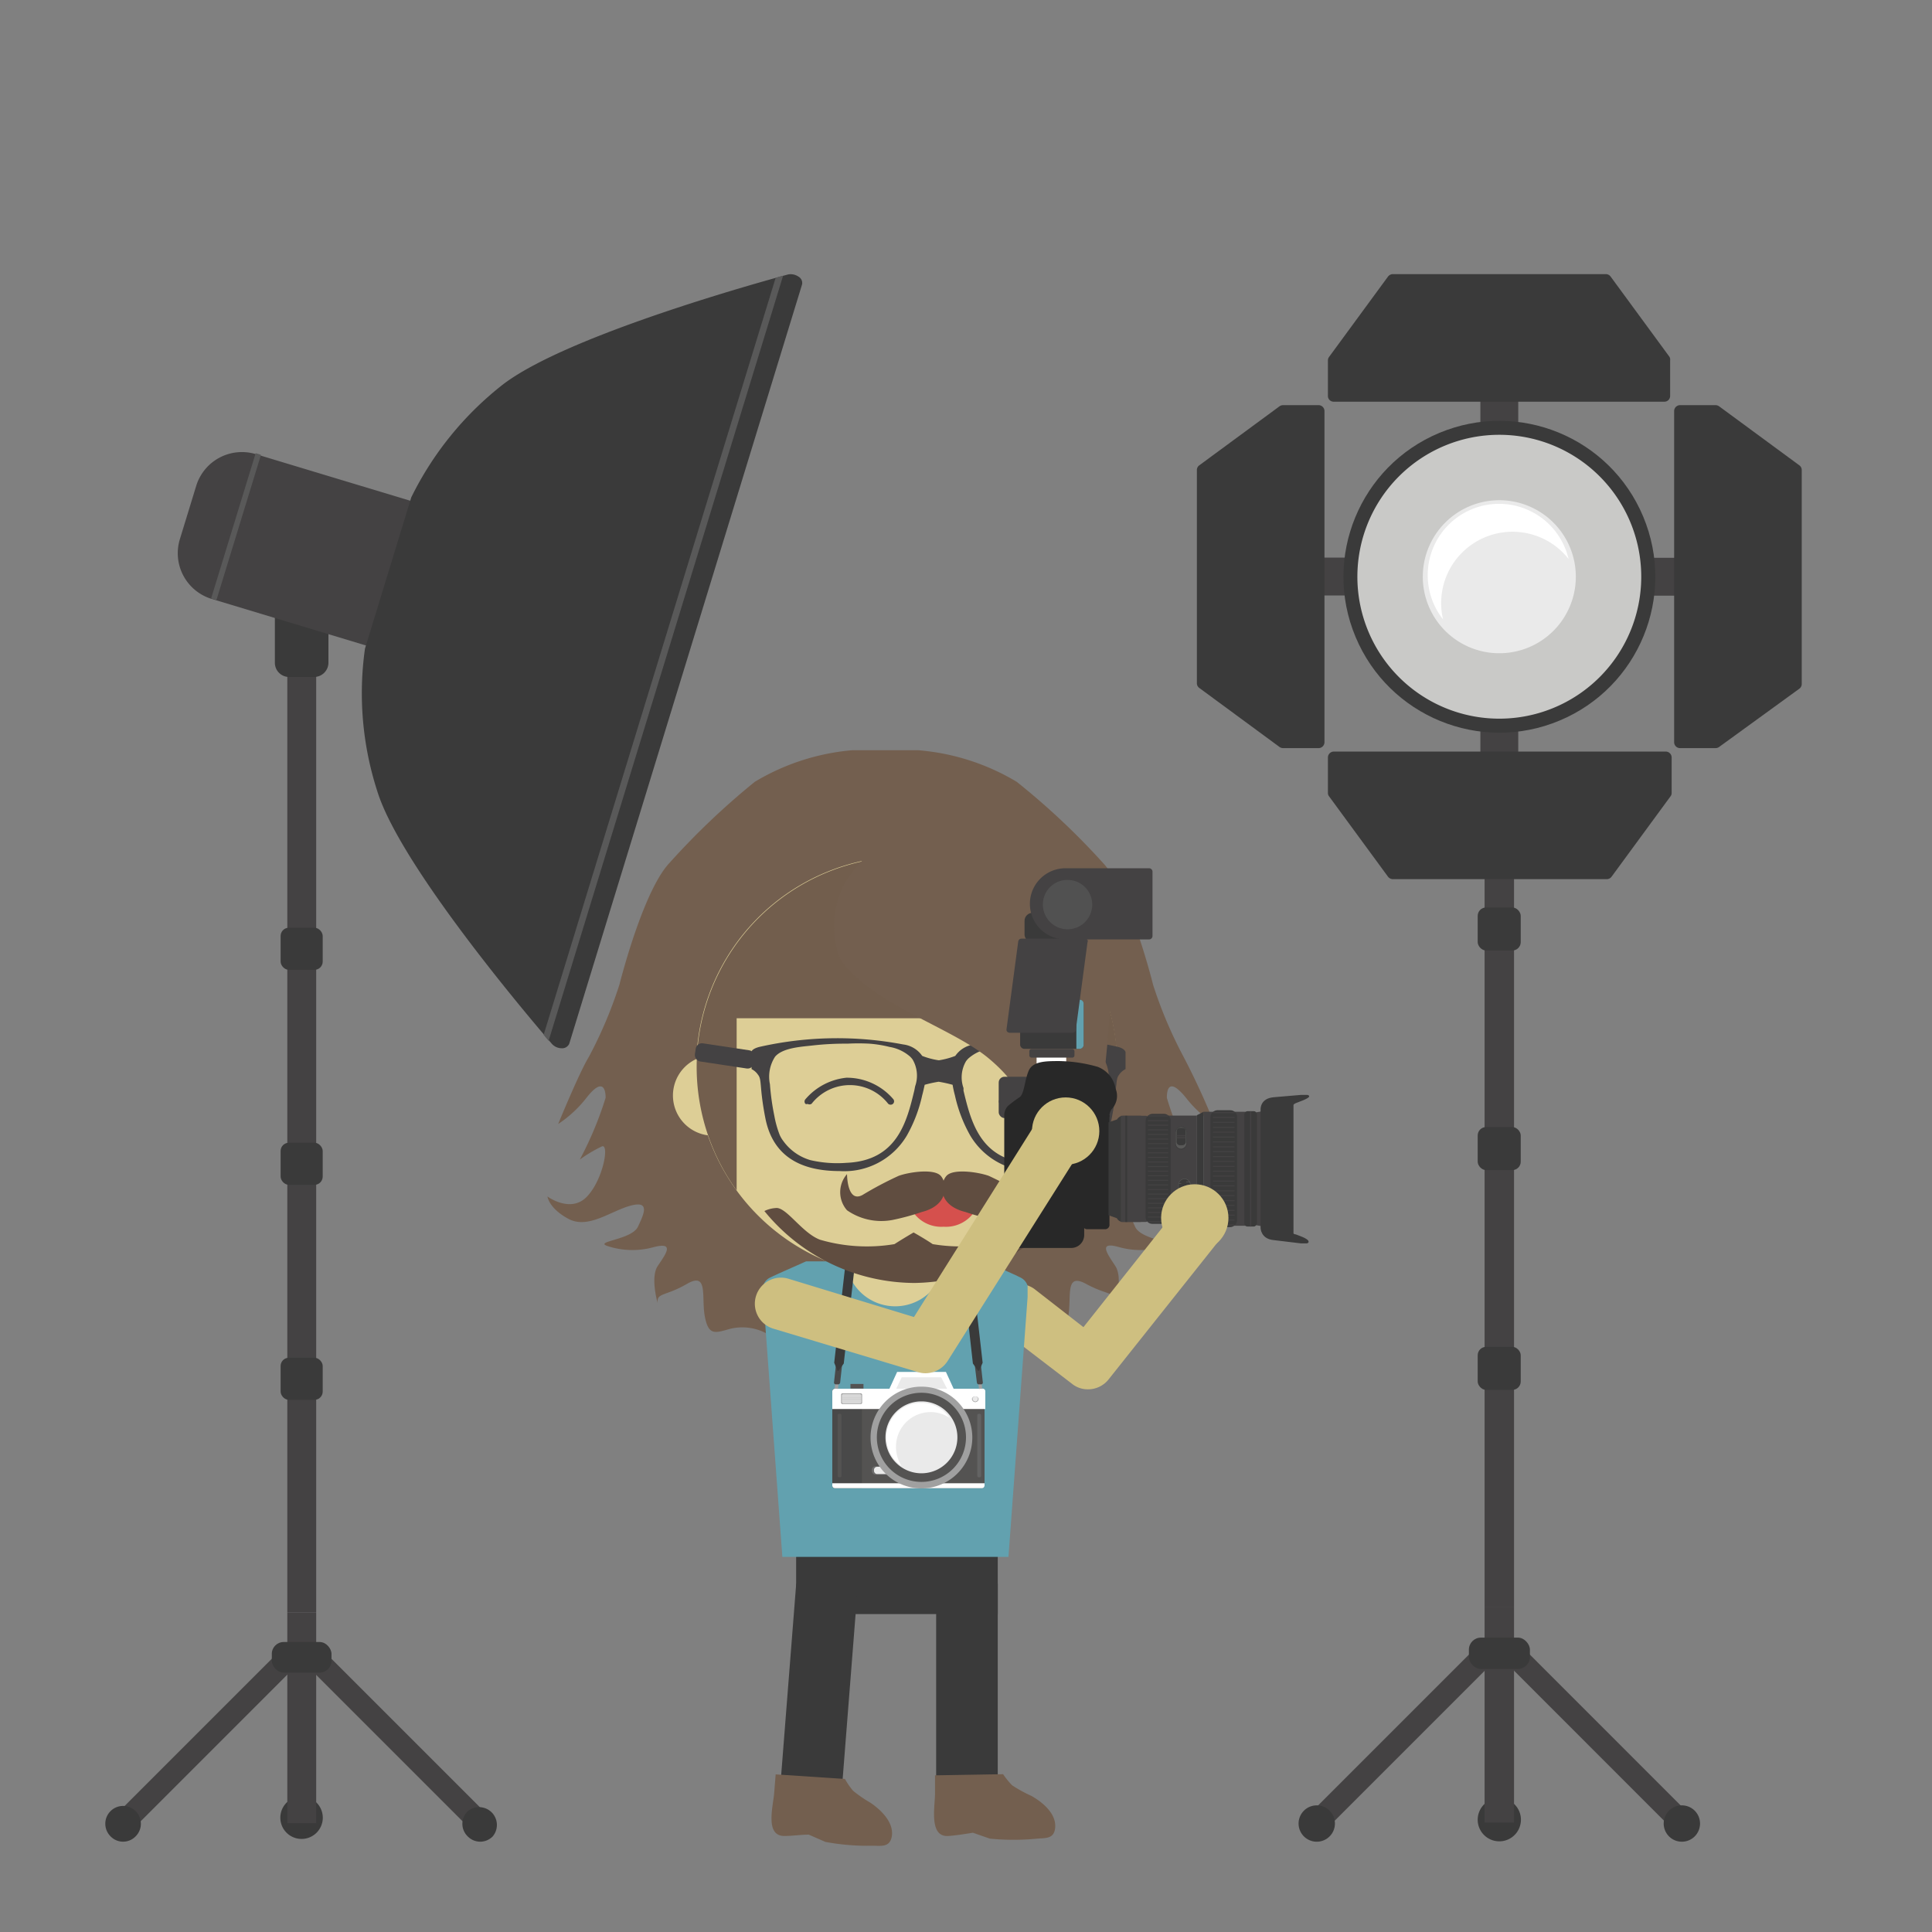 <?xml version="1.0" encoding="UTF-8"?> <svg xmlns="http://www.w3.org/2000/svg" id="Layer_1" data-name="Layer 1" viewBox="0 0 101 101"><rect x="0" y="0" width="101" height="101" fill="#808080" stroke="none"/> <defs> <style>.cls-1{fill:#3a3a3a;}.cls-2{fill:#444243;}.cls-3{fill:#c9c9c7;}.cls-4{fill:#eaeaea;}.cls-5{fill:#fff;}.cls-6{fill:#595959;}.cls-7{fill:#735f4f;}.cls-8{fill:#cebf80;}.cls-9{fill:#62a1af;}.cls-10{fill:#ddcf97;}.cls-11{fill:#545352;}.cls-12{fill:#6d6d6d;}.cls-13{fill:#494949;}.cls-14{fill:#a0a0a0;}.cls-15{fill:#636363;}.cls-16{fill:#ddce96;}.cls-17{fill:#725e4d;}.cls-18{fill:#d5504d;}.cls-19{fill:#604d40;}.cls-20{fill:#282828;}.cls-21{fill:#595958;}.cls-22{fill:#353535;}.cls-23{fill:#515151;}</style> </defs> <title>Artboard 1</title> <g id="flash2"> <path class="cls-1" d="M79.51,95.11A1.13,1.13,0,1,1,78.38,94,1.13,1.13,0,0,1,79.51,95.11Z"></path> <rect class="cls-2" x="77.61" y="84.03" width="1.54" height="11.25"></rect> <rect class="cls-2" x="77.61" y="31.29" width="1.54" height="52.74"></rect> <rect class="cls-1" x="77.25" y="70.41" width="2.25" height="2.25" rx="0.44" ry="0.44"></rect> <rect class="cls-1" x="77.25" y="58.92" width="2.25" height="2.25" rx="0.44" ry="0.44"></rect> <rect class="cls-1" x="77.25" y="47.44" width="2.25" height="2.25" rx="0.44" ry="0.44"></rect> <path class="cls-1" d="M77,30.19v3.06a.76.76,0,0,0,.76.76h1.34a.76.76,0,0,0,.76-.76V30.19Z"></path> <rect class="cls-2" x="72.69" y="84.57" width="1.18" height="12.55" transform="translate(85.7 -25.21) rotate(45)"></rect> <path class="cls-1" d="M69.51,96a.95.95,0,1,1,0-1.34A.95.95,0,0,1,69.51,96Z"></path> <rect class="cls-2" x="82.89" y="84.57" width="1.18" height="12.55" transform="translate(206.75 96.07) rotate(135.01)"></rect> <path class="cls-1" d="M87.25,96a.95.95,0,1,0,0-1.34A.95.95,0,0,0,87.25,96Z"></path> <rect class="cls-1" x="76.79" y="85.61" width="3.19" height="1.64" rx="0.63" ry="0.63"></rect> <rect class="cls-2" x="77.39" y="20.39" width="1.98" height="2.01"></rect> <path class="cls-1" d="M87.28,18.66l-3.08-4.2a.31.31,0,0,0-.25-.13H72.81a.33.33,0,0,0-.25.13l-3.08,4.2a.3.3,0,0,0-.06.18v1.85a.3.3,0,0,0,.31.31H87a.3.3,0,0,0,.31-.31V18.84A.3.3,0,0,0,87.28,18.66Z"></path> <rect class="cls-2" x="86.15" y="29.14" width="1.98" height="2.01" transform="translate(117.28 -56.99) rotate(90)"></rect> <path class="cls-1" d="M89.87,39.05,94.07,36a.3.3,0,0,0,.12-.25V24.58a.3.3,0,0,0-.12-.25l-4.2-3.09a.33.33,0,0,0-.19-.06H87.83a.31.31,0,0,0-.31.31V38.8a.31.31,0,0,0,.31.31h1.85A.33.33,0,0,0,89.87,39.05Z"></path> <rect class="cls-2" x="77.39" y="37.89" width="1.98" height="2.01" transform="translate(156.76 77.8) rotate(180)"></rect> <path class="cls-1" d="M69.48,41.63l3.08,4.2a.33.33,0,0,0,.25.13H84a.31.31,0,0,0,.25-.13l3.08-4.2a.28.28,0,0,0,.06-.18V39.6a.31.31,0,0,0-.31-.31H69.73a.31.31,0,0,0-.31.31v1.85A.28.28,0,0,0,69.48,41.63Z"></path> <rect class="cls-2" x="68.64" y="29.14" width="1.98" height="2.01" transform="translate(39.48 99.77) rotate(-90)"></rect> <path class="cls-1" d="M66.89,21.24l-4.2,3.09a.3.3,0,0,0-.12.25V35.71a.3.3,0,0,0,.12.25l4.2,3.09a.33.33,0,0,0,.19.06h1.85a.31.31,0,0,0,.31-.31V21.49a.31.31,0,0,0-.31-.31H67.08A.33.33,0,0,0,66.89,21.24Z"></path> <circle class="cls-1" cx="78.38" cy="30.15" r="8.15" transform="translate(-5.56 32.57) rotate(-22.69)"></circle> <path class="cls-3" d="M85.8,30.15a7.42,7.42,0,1,1-7.42-7.42A7.42,7.42,0,0,1,85.8,30.15Z"></path> <path class="cls-4" d="M82.38,30.15a4,4,0,1,1-4-4A4,4,0,0,1,82.38,30.15Z"></path> <path class="cls-5" d="M75.34,31.51A3.73,3.73,0,0,1,82,29.22a3.73,3.73,0,1,0-6.56,3.16A3.57,3.57,0,0,1,75.34,31.51Z"></path> </g> <g id="flash1"> <path class="cls-1" d="M16.87,95.13a1.11,1.11,0,0,1-2.21,0,1.11,1.11,0,1,1,2.21,0Z"></path> <rect class="cls-2" x="15.02" y="84.3" width="1.51" height="11.01"></rect> <rect class="cls-2" x="15.02" y="32.71" width="1.51" height="51.59"></rect> <rect class="cls-1" x="14.67" y="70.98" width="2.2" height="2.2" rx="0.43" ry="0.43"></rect> <rect class="cls-1" x="14.67" y="59.74" width="2.2" height="2.2" rx="0.43" ry="0.43"></rect> <rect class="cls-1" x="14.67" y="48.5" width="2.2" height="2.2" rx="0.43" ry="0.43"></rect> <path class="cls-1" d="M14.37,31.64v3a.74.74,0,0,0,.75.75h1.3a.75.75,0,0,0,.75-.75v-3Z"></path> <rect class="cls-2" x="10.2" y="84.83" width="1.16" height="12.28" transform="translate(67.48 19.02) rotate(45)"></rect> <path class="cls-1" d="M7.09,96a.91.91,0,0,1-1.31,0,.93.93,0,1,1,1.31,0Z"></path> <rect class="cls-2" x="20.18" y="84.83" width="1.16" height="12.28" transform="translate(99.76 140.61) rotate(135)"></rect> <path class="cls-1" d="M24.45,96a.91.91,0,0,0,1.31,0,.93.93,0,0,0-1.31-1.31A.91.91,0,0,0,24.45,96Z"></path> <rect class="cls-1" x="14.21" y="85.84" width="3.12" height="1.6" rx="0.62" ry="0.62"></rect> <path class="cls-2" d="M23.61,26.87a1.94,1.94,0,0,0-.3-.13l-9.94-3a2.5,2.5,0,0,0-3.11,1.65l-.87,2.84A2.5,2.5,0,0,0,11,31.29l9.94,3a1.65,1.65,0,0,0,.32.07Z"></path> <path class="cls-1" d="M41.19,14.35c-.47.13-11.61,3.12-15,5.83A17,17,0,0,0,21.5,26v0l-2.42,7.91v0a16.63,16.63,0,0,0,.64,7.44c1.27,4.14,8.82,12.86,9.14,13.23a.69.69,0,0,0,.51.22.4.4,0,0,0,.39-.24L41.93,14.87a.38.38,0,0,0-.19-.41A.72.72,0,0,0,41.19,14.35Z"></path> <rect class="cls-6" x="12.2" y="23.56" width="0.29" height="7.94" transform="translate(8.61 -2.41) rotate(17.05)"></rect> <path class="cls-6" d="M28.42,54.1l.26.31,12.26-40-.39.11Z"></path> </g> <g id="man"> <path id="_Path_" data-name="&lt;Path&gt;" class="cls-7" d="M61.92,62.55c-.84-.9-1.17-2.76-.78-2.62a7.55,7.55,0,0,1,1.17.69A18.32,18.32,0,0,1,61,57.39c0-.56.19-1,1,0a6.18,6.18,0,0,0,1.49,1.37,38.53,38.53,0,0,0-1.62-3.52,22.78,22.78,0,0,1-1.59-3.76c-.38-1.51-1.45-5.13-2.62-6.37a38.13,38.13,0,0,0-4.51-4.24A11.86,11.86,0,0,0,48,39.22H44.55a11.86,11.86,0,0,0-5.09,1.65A38.92,38.92,0,0,0,35,45.11c-1.17,1.24-2.23,4.86-2.62,6.37a22.78,22.78,0,0,1-1.59,3.76c-.51.83-1.61,3.52-1.61,3.52a6.26,6.26,0,0,0,1.48-1.37c.78-1,1-.56,1,0a18.39,18.39,0,0,1-1.35,3.23,7.31,7.31,0,0,1,1.16-.69c.39-.14.07,1.72-.78,2.62s-2.07,0-2.07,0,.07.62,1.1,1.17,2.2-.41,3.24-.69.71.42.39,1.1-2.27.76-1.62,1a4.16,4.16,0,0,0,2.47.06c1.12-.28.57.41.18,1s0,1.93,0,1.93c-.06-.55.39-.34,1.53-1s.74.69.94,1.72.57.83,1.35.62a2.68,2.68,0,0,1,2.59.81c.52.73,2.07.16,3.36,0s1.62.41,1.62.41h1.15s.33-.55,1.62-.41,2.85.71,3.36,0a2.69,2.69,0,0,1,2.59-.81c.78.21,1.15.41,1.35-.62s-.2-2.34.94-1.72,1.59.41,1.53,1c0,0,.4-1.31,0-1.93s-.94-1.31.17-1a4.16,4.16,0,0,0,2.47-.06c.65-.22-1.29-.29-1.61-1s-.65-1.37.38-1.1,2.2,1.24,3.24.69S64,62.55,64,62.55,62.76,63.45,61.92,62.55Z"></path> <path class="cls-8" d="M56.87,72.63a1.31,1.31,0,0,1-.83-.29L52.4,69.55a1.37,1.37,0,0,1,1.67-2.17l2.57,2,4.82-6.08A1.37,1.37,0,0,1,63.61,65l-5.67,7.13A1.37,1.37,0,0,1,56.87,72.63Z"></path> <rect class="cls-1" x="41.62" y="80.28" width="10.54" height="4.1" transform="translate(93.78 164.66) rotate(180)"></rect> <rect class="cls-1" x="41.2" y="82.9" width="3.22" height="10.64" transform="translate(7.04 -3.08) rotate(4.49)"></rect> <path class="cls-7" d="M44.17,93a3.92,3.92,0,0,0,.43.62,6.85,6.85,0,0,0,.9.62c.49.33,1.25,1,1.12,1.77-.11.58-.56.48-1,.48a12,12,0,0,1-2.47-.2l-.87-.38c-.42,0-.85.07-1.28.07-1,0-.6-1.49-.53-2.22l.08-1Z"></path> <rect class="cls-1" x="48.94" y="82.79" width="3.22" height="10.64"></rect> <path class="cls-7" d="M52.44,92.75a4,4,0,0,0,.47.58,6.9,6.9,0,0,0,1,.55c.52.29,1.33.9,1.25,1.68-.06.59-.52.52-.94.56a12.74,12.74,0,0,1-2.47,0l-.89-.31c-.43.07-.86.14-1.28.17-1,.07-.72-1.44-.7-2.17v-1Z"></path> <path class="cls-9" d="M40.9,81.39H52.72l1-13.58,0-.59a.7.7,0,0,0-.31-.4c-.2-.12-1.49-.68-1.93-.88H42.14c-.44.2-1.73.76-1.94.88a.66.66,0,0,0-.3.4l0,.59Z"></path> <path class="cls-10" d="M49.4,65.69a2.6,2.6,0,1,1-2.59-2.6A2.6,2.6,0,0,1,49.4,65.69Z"></path> <rect class="cls-11" x="43.51" y="72.6" width="7.96" height="5.2" rx="0.14" ry="0.14"></rect> <rect class="cls-12" x="45.58" y="76.65" width="1.11" height="0.44" rx="0.18" ry="0.18"></rect> <rect class="cls-4" x="45.69" y="76.68" width="0.89" height="0.38" rx="0.16" ry="0.16"></rect> <path class="cls-13" d="M45.06,72.6H43.65a.14.14,0,0,0-.14.14v4.92a.14.14,0,0,0,.14.14h1.41Z"></path> <path class="cls-5" d="M50,72.92l-.55-1.2s0,0,0,0H46.9l0,0-.55,1.2v0l0,0H50l0,0A0,0,0,0,0,50,72.92Z"></path> <path class="cls-4" d="M49.64,72.85,49.2,72H47.14l-.43.89a0,0,0,0,0,0,0,0,0,0,0,0,0,0h2.88l0,0Z"></path> <path class="cls-11" d="M45.14,72.59a0,0,0,0,1,0,0h-.68a0,0,0,0,1,0,0v-.24a0,0,0,0,1,0,0h.68a0,0,0,0,1,0,0Z"></path> <path class="cls-5" d="M51.33,72.6H43.65a.14.14,0,0,0-.14.14v.92h8v-.92A.14.14,0,0,0,51.33,72.6Z"></path> <rect class="cls-14" x="43.97" y="72.84" width="1.1" height="0.56" rx="0.07" ry="0.07"></rect> <rect class="cls-4" x="44.01" y="72.88" width="1.02" height="0.49" rx="0.07" ry="0.07"></rect> <rect class="cls-14" x="44.01" y="72.91" width="1.02" height="0.01"></rect> <rect class="cls-14" x="44.01" y="73.33" width="1.02" height="0.01"></rect> <rect class="cls-14" x="44.01" y="73.29" width="1.02" height="0.01"></rect> <rect class="cls-14" x="44.01" y="73.22" width="1.02" height="0.01"></rect> <rect class="cls-14" x="44.01" y="73.26" width="1.02" height="0.01"></rect> <rect class="cls-14" x="44.01" y="73.19" width="1.02" height="0.01"></rect> <rect class="cls-14" x="44.01" y="73.15" width="1.02" height="0.01"></rect> <rect class="cls-14" x="44.01" y="73.12" width="1.02" height="0.01"></rect> <rect class="cls-14" x="44.01" y="73.08" width="1.02" height="0.01"></rect> <rect class="cls-14" x="44.01" y="73.05" width="1.02" height="0.01"></rect> <rect class="cls-14" x="44.01" y="73.01" width="1.02" height="0.01"></rect> <rect class="cls-14" x="44.01" y="72.98" width="1.02" height="0.01"></rect> <rect class="cls-14" x="44.01" y="72.94" width="1.02" height="0.01"></rect> <path class="cls-5" d="M43.51,77.54v.12a.14.14,0,0,0,.14.14h7.68a.14.14,0,0,0,.14-.14v-.12Z"></path> <path class="cls-14" d="M50.83,75.15a2.66,2.66,0,1,1-2.66-2.66A2.66,2.66,0,0,1,50.83,75.15Z"></path> <path class="cls-11" d="M50.5,75.15a2.33,2.33,0,1,1-2.33-2.34A2.33,2.33,0,0,1,50.5,75.15Z"></path> <path class="cls-4" d="M50.05,75.15a1.88,1.88,0,1,1-1.88-1.89A1.88,1.88,0,0,1,50.05,75.15Z"></path> <path class="cls-5" d="M46.84,75.63a1.81,1.81,0,0,1,1.81-1.81,1.78,1.78,0,0,1,1,.31,1.81,1.81,0,1,0-2.52,2.51A1.85,1.85,0,0,1,46.84,75.63Z"></path> <rect class="cls-15" x="51.09" y="73.91" width="0.2" height="3.32" rx="0.07" ry="0.07"></rect> <rect class="cls-11" x="43.79" y="73.91" width="0.2" height="3.32" rx="0.07" ry="0.07"></rect> <path class="cls-14" d="M51.16,73.12a.18.18,0,0,1-.17.18.18.18,0,0,1-.18-.18A.18.18,0,0,1,51,73,.18.18,0,0,1,51.16,73.12Z"></path> <path class="cls-4" d="M51.13,73.12a.15.15,0,0,1-.14.15.15.15,0,0,1-.15-.15A.15.15,0,0,1,51,73,.14.14,0,0,1,51.13,73.12Z"></path> <polygon class="cls-14" points="43.81 72.61 43.63 72.59 43.68 72.19 43.85 72.21 43.81 72.61"></polygon> <path class="cls-13" d="M43.79,72.37H43.7a.09.09,0,0,1-.1-.1l.1-.91a.12.12,0,0,1,.13-.09h.08a.1.1,0,0,1,.11.11l-.1.9A.11.11,0,0,1,43.79,72.37Z"></path> <path class="cls-1" d="M44.5,65.69a.25.25,0,0,0-.28.2l-.61,5.35h0s0,0,0,0l.17.42a0,0,0,0,0,.06,0l.27-.38h0l.6-5.36A.23.23,0,0,0,44.5,65.69Z"></path> <polygon class="cls-14" points="51.18 72.61 51.35 72.59 51.3 72.19 51.13 72.21 51.18 72.61"></polygon> <path class="cls-13" d="M51.19,72.37h.09a.09.09,0,0,0,.1-.1l-.1-.91s-.06-.09-.13-.09h-.08a.1.1,0,0,0-.11.11l.11.9A.1.1,0,0,0,51.19,72.37Z"></path> <path class="cls-1" d="M50.48,65.69a.25.25,0,0,1,.28.2l.61,5.35h0v0l-.18.42a0,0,0,0,1-.06,0l-.27-.38h0l-.6-5.36A.23.23,0,0,1,50.48,65.69Z"></path> <path id="_Path_2" data-name="&lt;Path&gt;" class="cls-16" d="M58.4,55.76a11,11,0,1,1-11-11A11,11,0,0,1,58.4,55.76Z"></path> <path id="_Path_3" data-name="&lt;Path&gt;" class="cls-16" d="M39.38,57.28a2.1,2.1,0,1,1-2.1-2.11A2.1,2.1,0,0,1,39.38,57.28Z"></path> <path id="_Path_4" data-name="&lt;Path&gt;" class="cls-17" d="M38.51,53.23H56.33v9a11,11,0,1,0-17.82,0Z"></path> <path id="_Path_5" data-name="&lt;Path&gt;" class="cls-18" d="M49.33,64.13a1.79,1.79,0,0,0,1.91-1.65H47.42A1.79,1.79,0,0,0,49.33,64.13Z"></path> <g id="_Group_" data-name="&lt;Group&gt;"> <g id="_Group_2" data-name="&lt;Group&gt;"> <path class="cls-19" d="M48.19,63.36a12.44,12.44,0,0,1-1.55.42,3.14,3.14,0,0,1-2.36-.51,1.43,1.43,0,0,1,0-1.89s0,1.53.81,1.09a18.57,18.57,0,0,1,1.89-1c.55-.2,1.85-.39,2.2,0S49.62,63,48.19,63.36Z"></path> </g> <g id="_Group_3" data-name="&lt;Group&gt;"> <path class="cls-19" d="M50.47,63.36a12.28,12.28,0,0,0,1.56.42,3.11,3.11,0,0,0,2.35-.51,1.43,1.43,0,0,0,0-1.89s0,1.53-.81,1.09a19.75,19.75,0,0,0-1.88-1c-.56-.2-1.86-.39-2.21,0S49,63,50.47,63.36Z"></path> </g> </g> <path id="_Path_6" data-name="&lt;Path&gt;" class="cls-19" d="M47.79,67.07a10.17,10.17,0,0,0,7.77-3.76,1.57,1.57,0,0,0-.66-.16c-.55,0-1.34,1.32-2.25,1.66a8.74,8.74,0,0,1-3.89.23c-.43-.29-1-.61-1-.61s-.55.32-1,.61a8.74,8.74,0,0,1-3.89-.23c-.91-.34-1.7-1.62-2.25-1.66a1.57,1.57,0,0,0-.66.16A10.17,10.17,0,0,0,47.79,67.07Z"></path> <path id="_Compound_Path_" data-name="&lt;Compound Path&gt;" class="cls-2" d="M58.41,54.72a18.43,18.43,0,0,0-7.47-.12,1.41,1.41,0,0,0-1,.6,4.14,4.14,0,0,1-.86.23,4,4,0,0,1-.87-.23,1.41,1.41,0,0,0-1-.6,18.43,18.43,0,0,0-7.47.12c-.4.09-.45.24-.45.24v.93a.88.88,0,0,1,.34.3c.21.26.06.62.38,2.26s1.42,2.77,3.88,2.77a3.8,3.8,0,0,0,3.52-1.86,7.53,7.53,0,0,0,.8-2.1c.05-.18.09-.37.13-.55a6.5,6.5,0,0,1,.73-.16,7.07,7.07,0,0,1,.73.16,5.41,5.41,0,0,0,.12.55,7.53,7.53,0,0,0,.8,2.1,3.81,3.81,0,0,0,3.53,1.86c2.45,0,3.55-1.14,3.87-2.77s.17-2,.38-2.26a.88.88,0,0,1,.34-.3V55S58.81,54.81,58.41,54.72ZM47.8,57c-.39,1.61-.88,3.68-3.55,3.79a6.24,6.24,0,0,1-1.88-.14,2.66,2.66,0,0,1-1.42-1,1.5,1.5,0,0,1-.19-.32,5.34,5.34,0,0,1-.28-1,12.85,12.85,0,0,1-.23-1.65,1.92,1.92,0,0,1,.27-1.44c.41-.48,1.42-.52,2-.59a15.16,15.16,0,0,1,1.78-.09,11.06,11.06,0,0,1,1.15,0,6.21,6.21,0,0,1,1.05.17,2.17,2.17,0,0,1,1.07.5,1.07,1.07,0,0,1,.14.16,1.67,1.67,0,0,1,.13,1.4Zm10.12-.3a12.85,12.85,0,0,1-.23,1.65,5.34,5.34,0,0,1-.28,1,1.5,1.5,0,0,1-.19.32,2.63,2.63,0,0,1-1.42,1,6.24,6.24,0,0,1-1.88.14c-2.67-.11-3.16-2.18-3.55-3.79l0-.14a1.67,1.67,0,0,1,.13-1.4,1.07,1.07,0,0,1,.14-.16,2.21,2.21,0,0,1,1.07-.5,6.33,6.33,0,0,1,1.06-.17,10.87,10.87,0,0,1,1.14,0,15.16,15.16,0,0,1,1.78.09c.58.07,1.58.11,2,.59A1.87,1.87,0,0,1,57.92,56.71Z"></path> <rect id="_Rectangle_" data-name="&lt;Rectangle&gt;" class="cls-2" x="36.33" y="54.72" width="3.12" height="0.96" rx="0.33" ry="0.33" transform="translate(8.65 -5.03) rotate(8.57)"></rect> <path class="cls-2" d="M42.22,57.71a.15.15,0,0,1-.11,0,.18.18,0,0,1,0-.25,3.25,3.25,0,0,1,2.14-1.12,3.2,3.2,0,0,1,2.44,1.11.18.18,0,0,1,0,.25.19.19,0,0,1-.26,0,2.54,2.54,0,0,0-4,0A.2.2,0,0,1,42.22,57.71Z"></path> <path class="cls-2" d="M52.38,57.71a.15.15,0,0,1-.11,0,.18.18,0,0,1,0-.25,3.29,3.29,0,0,1,2.15-1.12,3.19,3.19,0,0,1,2.43,1.11.18.18,0,0,1-.25.25,2.55,2.55,0,0,0-4,0A.17.17,0,0,1,52.38,57.71Z"></path> <path id="_Path_7" data-name="&lt;Path&gt;" class="cls-7" d="M55.39,67.11s-.7-5.36-1.18-7.13-.56-3-2.51-4.64-6.19-2.85-7.79-5.23A4.79,4.79,0,0,1,44.26,46c1.27-1.82,2.88-3.06,6.45-2.28S57.34,49.08,57.9,50,57.48,61.79,55.39,67.11Z"></path> <rect class="cls-2" x="52.21" y="56.28" width="1.69" height="2.16" rx="0.3" ry="0.3" transform="translate(106.11 114.73) rotate(180)"></rect> <rect class="cls-5" x="54.18" y="55.15" width="1.55" height="0.55" rx="0.13" ry="0.13" transform="translate(109.92 110.85) rotate(180)"></rect> <path class="cls-20" d="M58.32,56.91a1.48,1.48,0,0,0-.94-1.14,7.73,7.73,0,0,0-2-.3c-.69,0-1.38,0-1.6.5s-.23,1.22-.48,1.39a6.42,6.42,0,0,0-.6.45h0a.7.7,0,0,0-.2.48v6.27a.68.68,0,0,0,.68.68H56a.68.68,0,0,0,.68-.68V64.2a.2.2,0,0,0,.15.06h.92A.23.23,0,0,0,58,64V58.4a.16.16,0,0,0,0-.12A.87.87,0,0,1,58.1,58,1,1,0,0,0,58.32,56.91Z"></path> <rect class="cls-1" x="56.39" y="60.3" width="5.55" height="1.61" rx="0.35" ry="0.35" transform="translate(120.26 1.94) rotate(90)"></rect> <path class="cls-2" d="M60,63.77V58.43a.09.09,0,0,0-.09-.1H58.59v5.55h1.29A.1.1,0,0,0,60,63.77Z"></path> <rect class="cls-1" x="56.11" y="61.05" width="5.55" height="0.1" transform="translate(119.98 2.22) rotate(90)"></rect> <rect class="cls-2" x="58.98" y="60.29" width="5.56" height="1.62" transform="translate(122.86 -0.66) rotate(90)"></rect> <rect class="cls-2" x="61.29" y="59.76" width="5.96" height="2.69" transform="translate(125.37 -3.17) rotate(90)"></rect> <rect class="cls-1" x="57.67" y="60.45" width="5.75" height="1.31" rx="0.35" ry="0.35" transform="translate(121.65 0.56) rotate(90)"></rect> <rect class="cls-2" x="60.01" y="58.31" width="1.06" height="0.05"></rect> <rect class="cls-2" x="60.01" y="58.8" width="1.06" height="0.05"></rect> <rect class="cls-2" x="60.01" y="58.56" width="1.06" height="0.05"></rect> <rect class="cls-2" x="60.01" y="59.04" width="1.06" height="0.05"></rect> <rect class="cls-2" x="60.01" y="59.28" width="1.06" height="0.05"></rect> <rect class="cls-2" x="60.01" y="59.52" width="1.06" height="0.05"></rect> <rect class="cls-2" x="60.01" y="59.76" width="1.06" height="0.05"></rect> <rect class="cls-2" x="60.01" y="60.24" width="1.06" height="0.05"></rect> <rect class="cls-2" x="60.01" y="60" width="1.06" height="0.05"></rect> <rect class="cls-2" x="60.01" y="60.48" width="1.06" height="0.05"></rect> <rect class="cls-2" x="60.01" y="60.72" width="1.06" height="0.05"></rect> <rect class="cls-2" x="60.01" y="60.96" width="1.06" height="0.05"></rect> <rect class="cls-2" x="60.01" y="61.44" width="1.06" height="0.05"></rect> <rect class="cls-2" x="60.01" y="61.2" width="1.06" height="0.05"></rect> <rect class="cls-2" x="60.01" y="61.68" width="1.06" height="0.05"></rect> <rect class="cls-2" x="60.01" y="61.92" width="1.06" height="0.05"></rect> <rect class="cls-2" x="60.01" y="62.4" width="1.06" height="0.05"></rect> <rect class="cls-2" x="60.01" y="62.16" width="1.06" height="0.05"></rect> <rect class="cls-2" x="60.01" y="62.64" width="1.06" height="0.05"></rect> <rect class="cls-2" x="60.01" y="62.88" width="1.06" height="0.05"></rect> <rect class="cls-2" x="60.01" y="63.12" width="1.06" height="0.05"></rect> <rect class="cls-2" x="60.01" y="63.36" width="1.06" height="0.05"></rect> <rect class="cls-2" x="60.01" y="63.6" width="1.06" height="0.05"></rect> <rect class="cls-2" x="60.01" y="63.84" width="1.06" height="0.05"></rect> <polygon class="cls-1" points="62.57 63.9 62.92 64.08 62.92 61.1 62.92 58.12 62.57 58.3 62.57 63.9"></polygon> <rect class="cls-1" x="60.92" y="60.41" width="6.11" height="1.39" rx="0.35" ry="0.35" transform="translate(125.08 -2.88) rotate(90)"></rect> <rect class="cls-2" x="63.41" y="58.14" width="1.13" height="0.05"></rect> <rect class="cls-2" x="63.41" y="58.65" width="1.13" height="0.05"></rect> <rect class="cls-2" x="63.41" y="58.39" width="1.13" height="0.05"></rect> <rect class="cls-2" x="63.41" y="58.91" width="1.13" height="0.05"></rect> <rect class="cls-2" x="63.41" y="59.16" width="1.13" height="0.05"></rect> <rect class="cls-2" x="63.41" y="59.42" width="1.13" height="0.05"></rect> <rect class="cls-2" x="63.41" y="59.67" width="1.13" height="0.05"></rect> <rect class="cls-2" x="63.41" y="60.18" width="1.13" height="0.05"></rect> <rect class="cls-2" x="63.41" y="59.93" width="1.13" height="0.05"></rect> <rect class="cls-2" x="63.41" y="60.44" width="1.13" height="0.05"></rect> <rect class="cls-2" x="63.41" y="60.69" width="1.13" height="0.05"></rect> <rect class="cls-2" x="63.41" y="60.95" width="1.13" height="0.05"></rect> <rect class="cls-2" x="63.41" y="61.46" width="1.13" height="0.05"></rect> <rect class="cls-2" x="63.41" y="61.2" width="1.13" height="0.05"></rect> <rect class="cls-2" x="63.41" y="61.72" width="1.13" height="0.05"></rect> <rect class="cls-2" x="63.41" y="61.97" width="1.13" height="0.05"></rect> <rect class="cls-2" x="63.41" y="62.48" width="1.13" height="0.05"></rect> <rect class="cls-2" x="63.41" y="62.23" width="1.13" height="0.05"></rect> <rect class="cls-2" x="63.41" y="62.74" width="1.13" height="0.05"></rect> <rect class="cls-2" x="63.41" y="62.99" width="1.13" height="0.05"></rect> <rect class="cls-2" x="63.41" y="63.25" width="1.13" height="0.05"></rect> <rect class="cls-2" x="63.41" y="63.5" width="1.13" height="0.05"></rect> <rect class="cls-2" x="63.41" y="63.76" width="1.13" height="0.05"></rect> <rect class="cls-2" x="63.41" y="64.01" width="1.13" height="0.05"></rect> <polygon class="cls-2" points="65.96 58.1 65.66 58.15 65.66 64.05 65.96 64.1 65.96 58.1"></polygon> <rect class="cls-1" x="62.36" y="60.77" width="6.03" height="0.66" rx="0.17" ry="0.17" transform="translate(126.48 -4.27) rotate(90)"></rect> <rect class="cls-2" x="62.36" y="61.07" width="6.03" height="0.06" transform="translate(126.48 -4.27) rotate(90)"></rect> <rect class="cls-21" x="61.04" y="62.17" width="1.75" height="0.64" rx="0.31" ry="0.31" transform="translate(-0.57 124.41) rotate(-90)"></rect> <rect class="cls-1" x="61.08" y="62.19" width="1.69" height="0.59" rx="0.29" ry="0.29" transform="translate(-0.57 124.41) rotate(-90)"></rect> <rect class="cls-21" x="62.1" y="63.08" width="0.03" height="0.21" transform="translate(-1.07 125.3) rotate(-90)"></rect> <rect class="cls-21" x="62.1" y="62.91" width="0.03" height="0.21" transform="translate(-0.9 125.13) rotate(-90)"></rect> <rect class="cls-21" x="62.1" y="62.73" width="0.03" height="0.21" transform="translate(-0.72 124.95) rotate(-90)"></rect> <rect class="cls-21" x="62.1" y="62.56" width="0.03" height="0.21" transform="translate(-0.55 124.78) rotate(-90)"></rect> <rect class="cls-21" x="62.1" y="62.38" width="0.03" height="0.21" transform="translate(-0.37 124.6) rotate(-90)"></rect> <rect class="cls-21" x="62.1" y="62.21" width="0.03" height="0.21" transform="translate(-0.2 124.43) rotate(-90)"></rect> <rect class="cls-21" x="62.1" y="62.03" width="0.03" height="0.21" transform="translate(-0.02 124.25) rotate(-90)"></rect> <rect class="cls-21" x="62.1" y="61.86" width="0.03" height="0.21" transform="translate(0.15 124.08) rotate(-90)"></rect> <rect class="cls-21" x="62.1" y="61.68" width="0.03" height="0.21" transform="translate(0.33 123.9) rotate(-90)"></rect> <rect class="cls-21" x="61.67" y="63.05" width="0.03" height="0.12" transform="translate(-1.42 124.79) rotate(-90)"></rect> <rect class="cls-21" x="61.71" y="62.7" width="0.03" height="0.2" transform="translate(-1.07 124.52) rotate(-90)"></rect> <rect class="cls-21" x="61.67" y="62.43" width="0.03" height="0.12" transform="translate(-0.8 124.17) rotate(-90)"></rect> <rect class="cls-21" x="61.71" y="62.08" width="0.03" height="0.2" transform="translate(-0.45 123.9) rotate(-90)"></rect> <rect class="cls-21" x="61.67" y="61.81" width="0.03" height="0.12" transform="translate(-0.18 123.55) rotate(-90)"></rect> <rect class="cls-22" x="61.76" y="62.94" width="0.33" height="0.74" rx="0.16" ry="0.16" transform="translate(125.23 1.39) rotate(90)"></rect> <rect class="cls-2" x="61.9" y="63.06" width="0.05" height="0.68" transform="translate(125.32 1.48) rotate(90)"></rect> <rect class="cls-1" x="61.15" y="59.19" width="1.2" height="0.59" rx="0.29" ry="0.29" transform="translate(121.23 -2.26) rotate(90)"></rect> <rect class="cls-21" x="61.18" y="59.21" width="1.13" height="0.55" rx="0.27" ry="0.27" transform="translate(121.23 -2.26) rotate(90)"></rect> <rect class="cls-1" x="61.29" y="59.18" width="0.91" height="0.48" rx="0.17" ry="0.17" transform="translate(121.17 -2.33) rotate(90)"></rect> <rect class="cls-2" x="61.72" y="59.12" width="0.06" height="0.48" transform="translate(121.11 -2.38) rotate(90)"></rect> <rect class="cls-2" x="61.72" y="59.24" width="0.06" height="0.48" transform="translate(121.23 -2.27) rotate(90)"></rect> <polygon class="cls-1" points="57.95 63.53 58.4 63.69 58.4 61.1 58.4 58.52 57.95 58.67 57.95 63.53"></polygon> <path class="cls-1" d="M68.1,64.67l-.36-.14s-.15,0-.12-.1V57.77c0-.05.12-.1.12-.1l.36-.14c.12-.05.33-.14.34-.21s-.1-.08-.1-.08H68l-1.41.12c-.72.06-.69.63-.69.63v6.2s0,.58.69.64L68,65l.31,0s.1,0,.1-.09S68.22,64.72,68.1,64.67Z"></path> <rect class="cls-1" x="53.33" y="52.26" width="3.32" height="2.57" rx="0.21" ry="0.21" transform="translate(109.98 107.09) rotate(180)"></rect> <rect class="cls-2" x="53.81" y="54.83" width="2.36" height="0.45" rx="0.11" ry="0.11" transform="translate(109.98 110.12) rotate(180)"></rect> <path class="cls-9" d="M56.27,52.26h.17a.21.21,0,0,1,.21.21v2.15a.21.21,0,0,1-.21.21h-.17Z"></path> <rect class="cls-1" x="53.56" y="47.73" width="3.09" height="1.56" rx="0.42" ry="0.42" transform="translate(110.21 97.01) rotate(180)"></rect> <path class="cls-2" d="M52.62,53.79l.61-4.57a.17.17,0,0,1,.16-.15h3.34a.16.16,0,0,1,.12.06.17.17,0,0,1,0,.14l-.61,4.57a.16.16,0,0,1-.16.15H52.78a.18.18,0,0,1-.13-.06A.17.17,0,0,1,52.62,53.79Z"></path> <path class="cls-2" d="M60.06,45.39H55.7a1.86,1.86,0,0,0,0,3.72h4.36a.18.18,0,0,0,.19-.19V45.58A.18.18,0,0,0,60.06,45.39Z"></path> <path class="cls-23" d="M54.52,47.25A1.29,1.29,0,1,0,55.81,46,1.28,1.28,0,0,0,54.52,47.25Z"></path> <path class="cls-8" d="M48.38,71.79a1.32,1.32,0,0,1-.39-.06l-7.56-2.27a1.36,1.36,0,1,1,.79-2.61l6.56,2L54.4,58.32a1.37,1.37,0,0,1,2.32,1.46L49.54,71.15A1.39,1.39,0,0,1,48.38,71.79Z"></path> <circle class="cls-8" cx="55.71" cy="59.13" r="1.76"></circle> <circle class="cls-8" cx="62.46" cy="63.67" r="1.76"></circle> </g> </svg> 